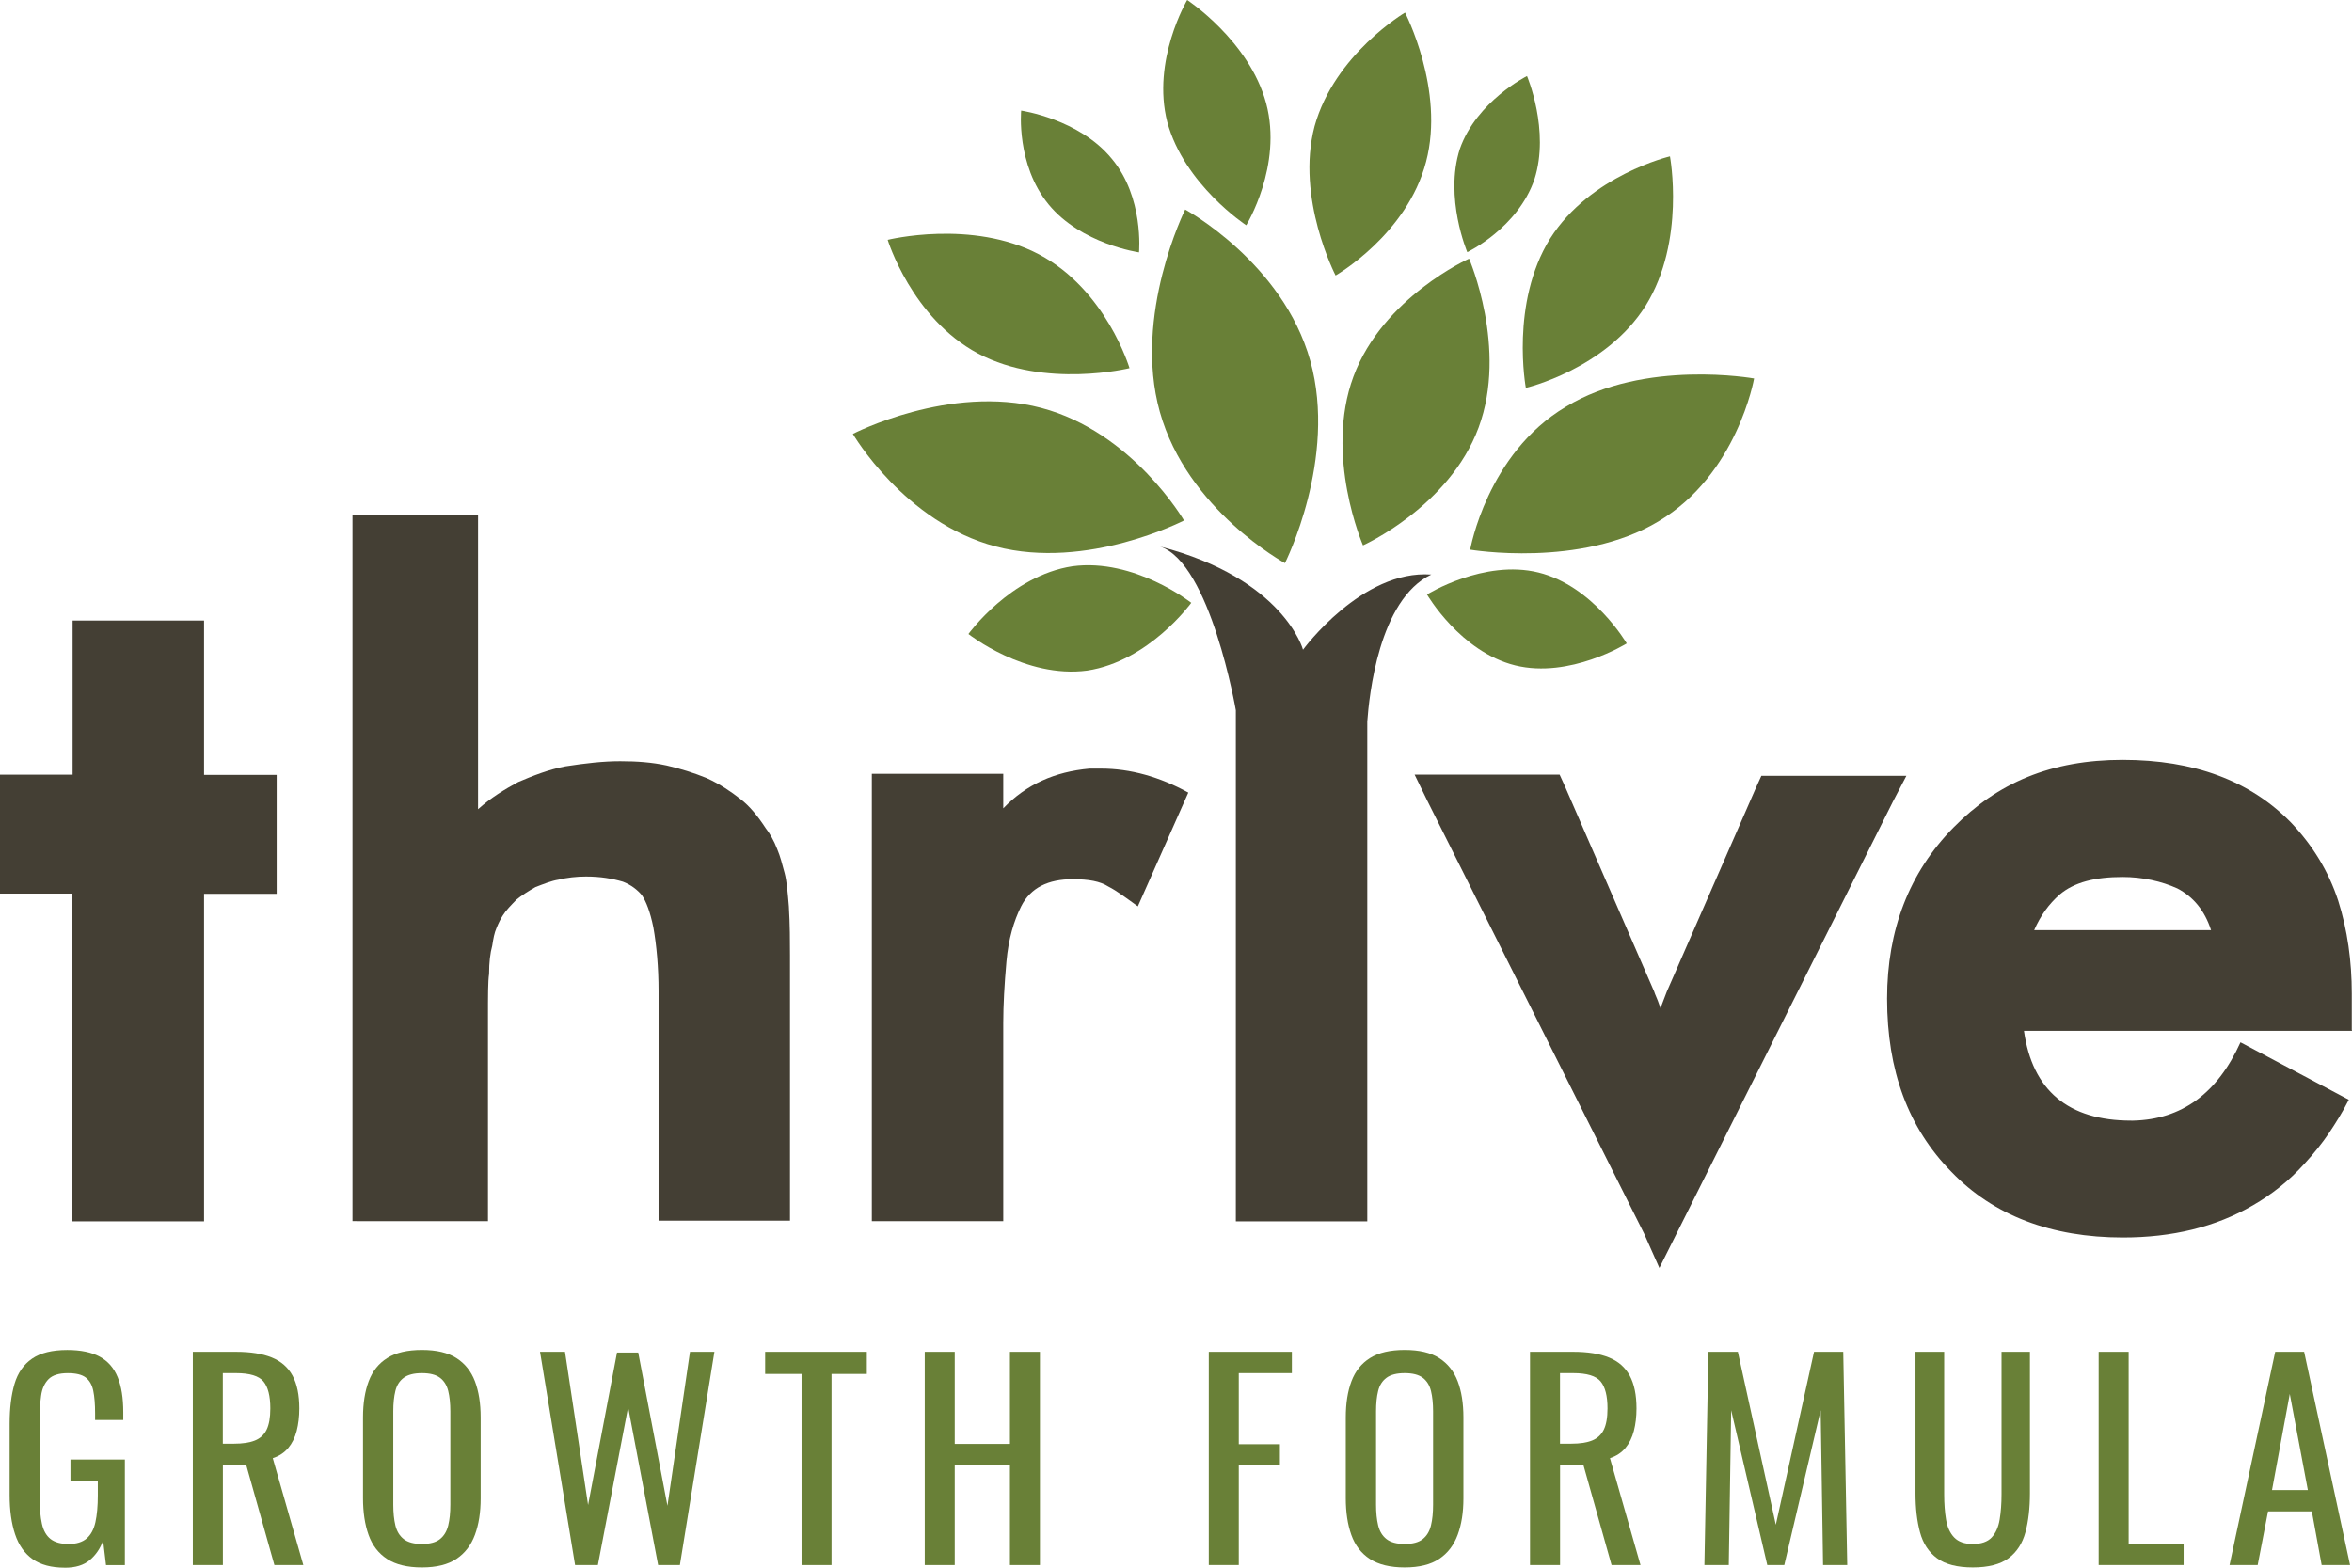 <svg xmlns="http://www.w3.org/2000/svg" width="183" height="122" viewBox="0 0 183 122" fill="none"><g clip-path="url(#clip0_228_941)"><path d="M5.563 69.541H0V60.286H5.65V48.291H15.877V60.303H21.527V69.558H15.877V95.047H5.563V69.538V69.541Z" fill="#443F34"></path><path d="M27.74 95.031H37.967V79.126C37.967 77.503 37.967 76.369 38.053 75.791C38.053 74.901 38.141 74.167 38.3 73.592C38.387 73.016 38.46 72.613 38.634 72.213C38.793 71.812 38.967 71.479 39.127 71.234C39.373 70.834 39.777 70.431 40.183 70.011C40.587 69.68 41.08 69.366 41.663 69.033C42.313 68.788 42.896 68.544 43.459 68.457C44.11 68.299 44.849 68.213 45.589 68.213C46.733 68.213 47.632 68.371 48.459 68.613C49.109 68.858 49.602 69.258 49.939 69.661C50.272 70.15 50.589 70.954 50.836 72.174C51.082 73.553 51.239 75.266 51.239 77.134V94.995H61.466V74.34C61.466 73.292 61.466 71.983 61.379 70.534C61.292 69.486 61.219 68.579 61.045 67.932C60.869 67.287 60.712 66.639 60.465 66.064C60.218 65.419 59.885 64.841 59.568 64.44C58.988 63.551 58.335 62.73 57.598 62.172C56.858 61.596 56.048 61.037 54.974 60.548C53.988 60.148 52.932 59.814 51.858 59.57C50.715 59.325 49.571 59.239 48.251 59.239C46.931 59.239 45.558 59.397 43.991 59.639C42.688 59.884 41.458 60.373 40.312 60.862C39.255 61.438 38.182 62.085 37.195 62.975V40.085H27.426V95.028H27.742L27.74 95.031Z" fill="#443F34"></path><path d="M78.06 60.217H67.834V95.031H78.06V79.613C78.06 78.234 78.147 76.611 78.307 74.829C78.467 73.047 78.887 71.668 79.451 70.534C80.19 69.066 81.581 68.421 83.464 68.421C84.697 68.421 85.594 68.579 86.244 68.996C86.894 69.327 87.634 69.886 88.531 70.534L92.457 61.682C90.24 60.459 87.951 59.814 85.664 59.814H84.767C82.074 60.059 79.857 61.037 78.06 62.905V60.217Z" fill="#443F34"></path><path d="M129.106 98.681L130.409 96.079L147.272 62.399L148.329 60.373H137.046L136.642 61.263L129.689 77.167C129.602 77.412 129.529 77.567 129.442 77.812C129.355 78.057 129.283 78.213 129.196 78.457L129.109 78.213C128.949 77.723 128.775 77.409 128.705 77.165L121.752 61.171L121.348 60.282H110.065L111.051 62.308L127.914 95.987L129.111 98.676L129.106 98.681Z" fill="#443F34"></path><path d="M158.27 72.385C158.763 71.251 159.414 70.359 160.24 69.627C161.384 68.649 163.021 68.248 165.151 68.248C166.7 68.248 168.178 68.579 169.411 69.138C170.644 69.783 171.54 70.848 172.034 72.385H158.27ZM182.983 80.172V77.325C182.983 74.812 182.649 72.366 181.927 70.097C181.187 67.828 179.956 65.802 178.247 64.003C175.061 60.756 170.714 59.133 165.151 59.133C159.588 59.133 155.417 60.915 151.984 64.406C148.551 67.898 146.827 72.368 146.827 77.711C146.827 83.316 148.464 87.766 151.827 91.189C155.101 94.594 159.607 96.304 165.17 96.304C169.007 96.304 172.37 95.5 175.307 93.791C176.697 92.987 178.087 91.922 179.32 90.543C180.06 89.74 180.711 88.92 181.204 88.186C181.697 87.452 182.26 86.563 182.753 85.584L174.323 81.114C172.527 85.095 169.747 87.119 165.98 87.208H165.82C160.91 87.208 158.127 84.85 157.477 80.224H183V80.172H182.983Z" fill="#443F34"></path><path d="M111.363 44.713C105.96 44.313 101.383 50.562 101.383 50.562C101.383 50.562 99.904 45.044 90.26 42.531C94.186 43.823 96.156 55.277 96.156 55.277V95.05H106.383V56.15C106.523 54.212 107.263 46.67 111.363 44.713Z" fill="#443F34"></path><path d="M114.303 20.13C114.303 20.13 117.33 27.113 115.043 33.276C112.756 39.44 106.049 42.442 106.049 42.442C106.049 42.442 103.022 35.459 105.309 29.296C107.597 23.132 114.303 20.13 114.303 20.13Z" fill="#698037"></path><path d="M129.933 12.168C129.933 12.168 131.166 18.751 128.05 23.777C124.933 28.737 118.72 30.185 118.72 30.185C118.72 30.185 117.487 23.602 120.603 18.576C123.72 13.636 129.933 12.168 129.933 12.168Z" fill="#698037"></path><path d="M109.32 0.979C109.32 0.979 112.437 6.983 110.957 12.588C109.477 18.262 103.917 21.439 103.917 21.439C103.917 21.439 100.801 15.434 102.28 9.83C103.83 4.226 109.32 0.979 109.32 0.979Z" fill="#698037"></path><path d="M69.067 18.665C69.067 18.665 75.614 17.041 80.843 19.799C86.07 22.557 87.883 28.651 87.883 28.651C87.883 28.651 81.336 30.274 76.107 27.516C70.933 24.758 69.067 18.665 69.067 18.665Z" fill="#698037"></path><path d="M118.81 5.918C118.81 5.918 120.606 10.144 119.39 13.95C118.087 17.756 114.163 19.624 114.163 19.624C114.163 19.624 112.367 15.398 113.583 11.592C114.886 7.873 118.81 5.918 118.81 5.918Z" fill="#698037"></path><path d="M79.453 8.607C79.453 8.607 83.959 9.252 86.493 12.343C89.027 15.346 88.623 19.641 88.623 19.641C88.623 19.641 84.117 18.996 81.583 15.904C79.049 12.813 79.453 8.607 79.453 8.607Z" fill="#698037"></path><path d="M92.37 0C92.37 0 97.194 3.161 98.513 8.031C99.817 12.902 96.964 17.53 96.964 17.53C96.964 17.53 92.141 14.37 90.821 9.499C89.588 4.698 92.37 0 92.37 0Z" fill="#698037"></path><path d="M136.48 29.454C136.48 29.454 135.177 36.926 129.034 40.576C122.98 44.226 114.39 42.776 114.39 42.776C114.39 42.776 115.693 35.303 121.836 31.653C127.963 27.917 136.48 29.454 136.48 29.454Z" fill="#698037"></path><path d="M126.57 50.073C126.57 50.073 122.153 52.831 117.893 51.783C113.633 50.735 111.03 46.265 111.03 46.265C111.03 46.265 115.447 43.507 119.706 44.555C123.966 45.603 126.57 50.073 126.57 50.073Z" fill="#698037"></path><path d="M92.213 16.307C92.213 16.307 99.817 20.444 101.947 28.075C104.077 35.706 99.976 43.823 99.976 43.823C99.976 43.823 92.373 39.687 90.243 32.056C88.13 24.514 92.213 16.307 92.213 16.307Z" fill="#698037"></path><path d="M66.357 33.766C66.357 33.766 73.89 29.871 81 31.739C88.111 33.607 92.124 40.504 92.124 40.504C92.124 40.504 84.59 44.399 77.48 42.531C70.37 40.663 66.357 33.766 66.357 33.766Z" fill="#698037"></path><path d="M75.35 49.339C75.35 49.339 78.624 44.8 83.447 44.066C88.27 43.421 92.687 46.912 92.687 46.912C92.687 46.912 89.414 51.452 84.59 52.186C79.767 52.831 75.35 49.339 75.35 49.339Z" fill="#698037"></path><path d="M5.046 122C3.999 122 3.162 121.777 2.536 121.334C1.91 120.89 1.455 120.245 1.173 119.398C0.89 118.552 0.749 117.533 0.749 116.346V110.794C0.749 109.578 0.878 108.544 1.131 107.691C1.385 106.837 1.84 106.185 2.495 105.734C3.15 105.283 4.062 105.058 5.232 105.058C6.279 105.058 7.122 105.233 7.763 105.58C8.404 105.928 8.868 106.461 9.158 107.178C9.448 107.895 9.591 108.799 9.591 109.892V110.506H7.4V109.993C7.4 109.269 7.352 108.679 7.255 108.221C7.159 107.763 6.963 107.422 6.668 107.197C6.37 106.971 5.906 106.859 5.273 106.859C4.584 106.859 4.086 107.017 3.776 107.329C3.467 107.643 3.273 108.07 3.199 108.609C3.124 109.149 3.085 109.76 3.085 110.444V116.59C3.085 117.382 3.143 118.046 3.261 118.578C3.377 119.111 3.602 119.506 3.933 119.768C4.265 120.027 4.731 120.156 5.338 120.156C5.945 120.156 6.412 120.012 6.743 119.727C7.074 119.439 7.301 119.017 7.425 118.456C7.548 117.897 7.611 117.199 7.611 116.367V115.221H5.483V113.583H9.716V121.799H8.249L8.022 119.892C7.802 120.506 7.456 121.012 6.989 121.408C6.52 121.804 5.875 122.003 5.048 122.003L5.046 122Z" fill="#698037"></path><path d="M15.004 121.796V105.199H18.372C19.486 105.199 20.41 105.345 21.14 105.64C21.87 105.935 22.409 106.405 22.762 107.055C23.113 107.705 23.289 108.554 23.289 109.606C23.289 110.249 23.219 110.832 23.084 111.357C22.946 111.882 22.726 112.326 22.424 112.688C22.121 113.05 21.72 113.314 21.224 113.477L23.601 121.796H21.35L19.16 114.009H17.342V121.796H15.009H15.004ZM17.337 112.35H18.224C18.884 112.35 19.423 112.268 19.834 112.103C20.245 111.937 20.55 111.659 20.743 111.264C20.937 110.868 21.033 110.314 21.033 109.604C21.033 108.635 20.854 107.935 20.497 107.503C20.139 107.074 19.428 106.858 18.369 106.858H17.337V112.35Z" fill="#698037"></path><path d="M32.829 121.981C31.7 121.981 30.798 121.762 30.124 121.326C29.449 120.89 28.968 120.264 28.678 119.451C28.388 118.638 28.245 117.686 28.245 116.592V110.302C28.245 109.208 28.393 108.271 28.69 107.484C28.985 106.7 29.468 106.098 30.136 105.681C30.803 105.263 31.702 105.055 32.831 105.055C33.96 105.055 34.855 105.266 35.517 105.69C36.177 106.115 36.656 106.714 36.953 107.494C37.248 108.273 37.398 109.208 37.398 110.302V116.611C37.398 117.69 37.251 118.633 36.953 119.439C36.656 120.244 36.18 120.87 35.517 121.314C34.857 121.758 33.96 121.981 32.831 121.981H32.829ZM32.829 120.156C33.448 120.156 33.917 120.029 34.234 119.777C34.55 119.525 34.763 119.17 34.874 118.712C34.986 118.254 35.039 117.719 35.039 117.103V109.829C35.039 109.215 34.983 108.685 34.874 108.242C34.763 107.798 34.55 107.458 34.234 107.218C33.917 106.978 33.448 106.858 32.829 106.858C32.21 106.858 31.739 106.978 31.415 107.218C31.091 107.458 30.873 107.798 30.764 108.242C30.653 108.685 30.6 109.215 30.6 109.829V117.103C30.6 117.717 30.655 118.254 30.764 118.712C30.875 119.17 31.091 119.525 31.415 119.777C31.739 120.029 32.21 120.156 32.829 120.156Z" fill="#698037"></path><path d="M44.745 121.796L42.018 105.199H43.96L45.756 117.122L48.007 105.259H49.658L51.931 117.182L53.686 105.196H55.586L52.9 121.794H51.205L48.872 109.501L46.518 121.794H44.741L44.745 121.796Z" fill="#698037"></path><path d="M62.365 121.796V106.921H59.534V105.199H67.445V106.921H64.698V121.796H62.365Z" fill="#698037"></path><path d="M71.951 121.796V105.199H74.284V112.369H78.58V105.199H80.913V121.796H78.58V114.031H74.284V121.796H71.951Z" fill="#698037"></path><path d="M94.051 121.796V105.199H100.515V106.858H96.384V112.391H99.585V114.029H96.384V121.794H94.051V121.796Z" fill="#698037"></path><path d="M109.294 121.981C108.165 121.981 107.263 121.762 106.588 121.326C105.914 120.89 105.433 120.264 105.143 119.451C104.853 118.638 104.71 117.686 104.71 116.592V110.302C104.71 109.208 104.857 108.271 105.155 107.484C105.45 106.7 105.933 106.098 106.6 105.681C107.268 105.263 108.167 105.055 109.296 105.055C110.425 105.055 111.32 105.266 111.982 105.69C112.642 106.115 113.121 106.714 113.418 107.494C113.713 108.273 113.863 109.208 113.863 110.302V116.611C113.863 117.69 113.716 118.633 113.418 119.439C113.121 120.244 112.645 120.87 111.982 121.314C111.322 121.758 110.425 121.981 109.296 121.981H109.294ZM109.294 120.156C109.913 120.156 110.382 120.029 110.698 119.777C111.015 119.525 111.228 119.17 111.339 118.712C111.45 118.254 111.503 117.719 111.503 117.103V109.829C111.503 109.215 111.448 108.685 111.339 108.242C111.228 107.798 111.015 107.458 110.698 107.218C110.382 106.978 109.913 106.858 109.294 106.858C108.675 106.858 108.203 106.978 107.879 107.218C107.555 107.458 107.338 107.798 107.229 108.242C107.118 108.685 107.065 109.215 107.065 109.829V117.103C107.065 117.717 107.12 118.254 107.229 118.712C107.34 119.17 107.555 119.525 107.879 119.777C108.203 120.029 108.675 120.156 109.294 120.156Z" fill="#698037"></path><path d="M119.044 121.796V105.199H122.412C123.526 105.199 124.45 105.345 125.18 105.64C125.91 105.935 126.449 106.405 126.802 107.055C127.153 107.705 127.329 108.554 127.329 109.606C127.329 110.249 127.259 110.832 127.124 111.357C126.986 111.882 126.766 112.326 126.464 112.688C126.162 113.05 125.76 113.314 125.265 113.477L127.641 121.796H125.39L123.2 114.009H121.382V121.796H119.049H119.044ZM121.377 112.35H122.264C122.924 112.35 123.463 112.268 123.874 112.103C124.285 111.937 124.59 111.659 124.783 111.264C124.977 110.868 125.074 110.314 125.074 109.604C125.074 108.635 124.895 107.935 124.537 107.503C124.179 107.074 123.468 106.858 122.409 106.858H121.377V112.35Z" fill="#698037"></path><path d="M132.614 121.796L132.924 105.199H135.216L138.17 118.659L141.144 105.199H143.416L143.726 121.796H141.845L141.659 109.748L138.828 121.796H137.505L134.696 109.748L134.51 121.796H132.609H132.614Z" fill="#698037"></path><path d="M153.498 121.981C152.286 121.981 151.356 121.741 150.71 121.264C150.062 120.787 149.622 120.113 149.388 119.245C149.153 118.376 149.037 117.364 149.037 116.201V105.199H151.269V116.304C151.269 117.014 151.317 117.664 151.414 118.252C151.51 118.839 151.721 119.305 152.045 119.645C152.369 119.986 152.855 120.158 153.5 120.158C154.146 120.158 154.648 119.988 154.968 119.645C155.284 119.305 155.49 118.839 155.586 118.252C155.683 117.664 155.732 117.017 155.732 116.304V105.199H157.941V116.201C157.941 117.362 157.825 118.376 157.591 119.245C157.356 120.113 156.919 120.784 156.278 121.264C155.637 121.741 154.711 121.981 153.5 121.981H153.498Z" fill="#698037"></path><path d="M163.289 121.796V105.199H165.622V120.134H169.899V121.794H163.289V121.796Z" fill="#698037"></path><path d="M173.472 121.796L177.026 105.199H179.277L182.85 121.796H180.64L179.876 117.616H176.468L175.662 121.796H173.472ZM176.777 115.957H179.565L178.16 108.477L176.777 115.957Z" fill="#698037"></path></g><defs><clipPath id="clip0_228_941"><rect width="183" height="122" fill="white"></rect></clipPath></defs></svg>
